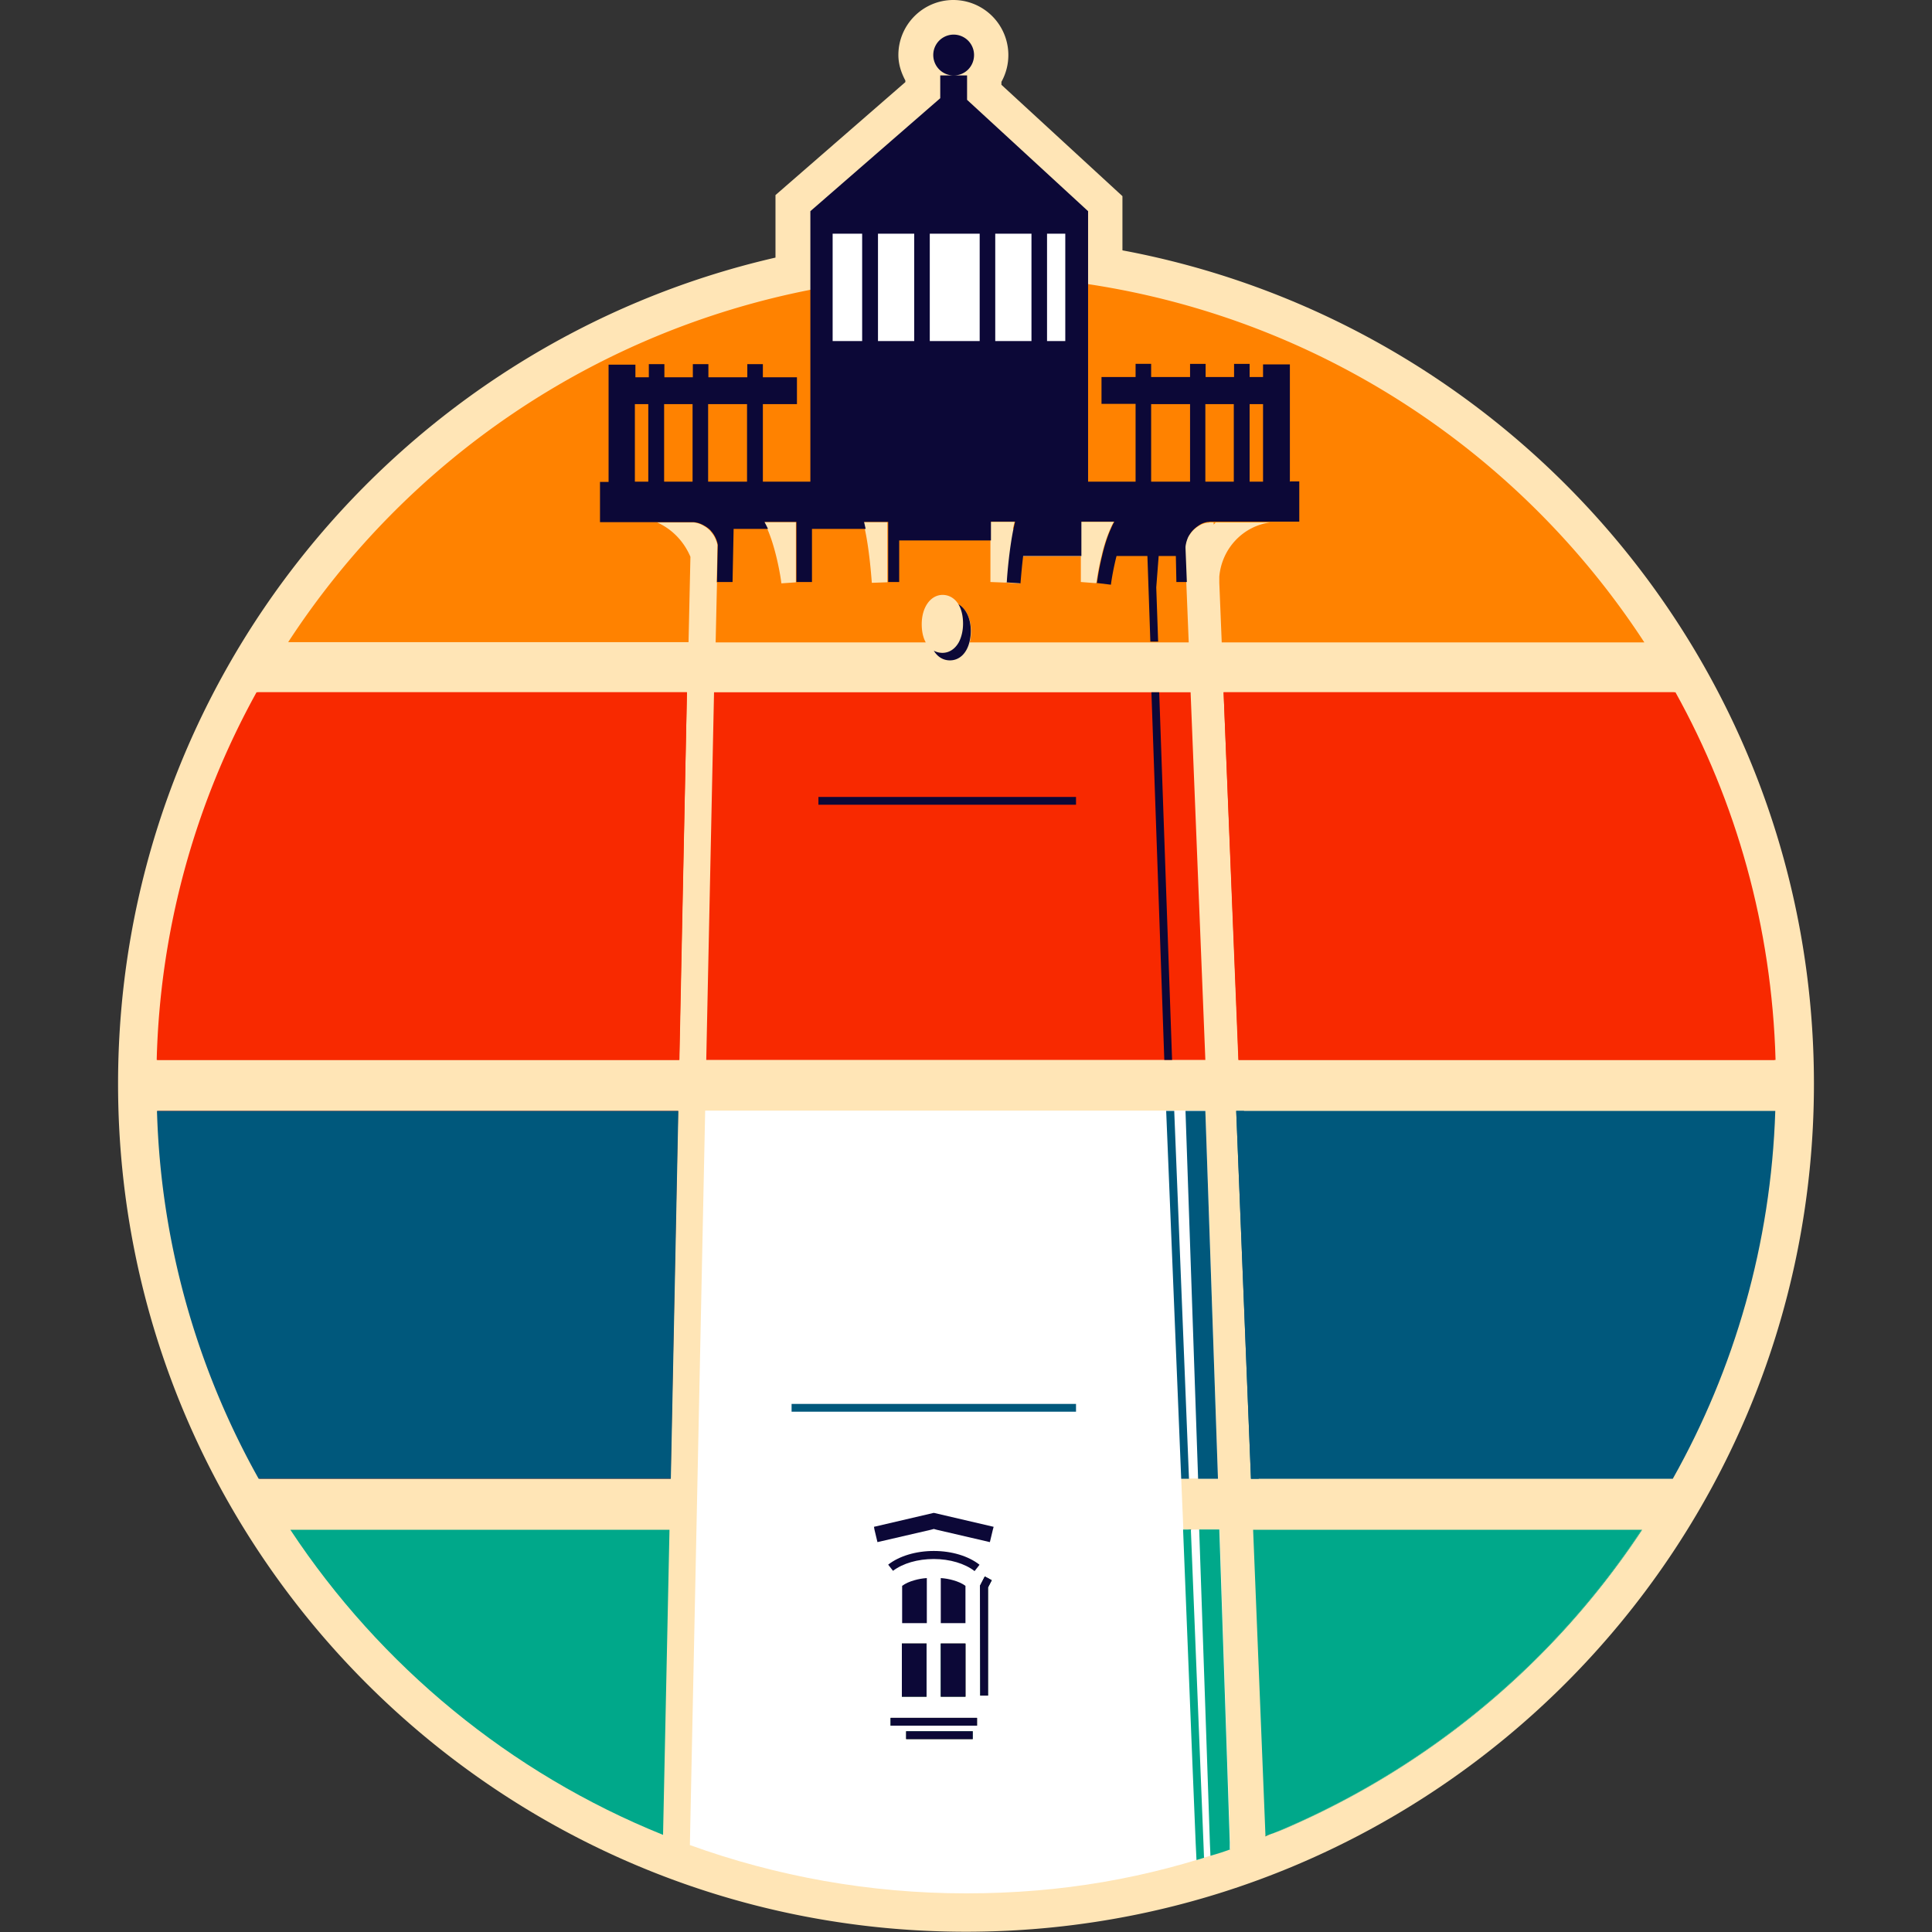 <?xml version="1.0" encoding="UTF-8"?>
<svg data-bbox="4.4 0 63.2 71.99" viewBox="0 0 72 72" xmlns="http://www.w3.org/2000/svg" data-type="color">
    <rect x="0" y="0" width="72" height="72" fill="#333333" stroke="none"/>
    <g>
        <defs>
            <clipPath id="b659dd87-c69e-4241-9739-01faadf75201">
                <path d="M67.61 0v72H4.4V0z"/>
            </clipPath>
            <clipPath id="82a52a1a-13eb-48db-965a-712d5db2682f">
                <path d="M67.61 0v72H4.4V0z"/>
            </clipPath>
        </defs>
        <g clip-path="url(#b659dd87-c69e-4241-9739-01faadf75201)">
            <g clip-path="url(#82a52a1a-13eb-48db-965a-712d5db2682f)">
                <path d="M41.83 9.34V7.31l-4.51-4.15v-.11A2.053 2.053 0 0 0 35.53 0c-1.13 0-2.05.92-2.05 2.05 0 .35.11.67.26.95v.06L28.9 7.27V9.6C14.87 12.82 4.4 25.38 4.4 40.39c0 17.45 14.15 31.6 31.6 31.6s31.6-14.15 31.6-31.6c0-15.46-11.11-28.32-25.77-31.06m-6.31-6.75V1.53v.51-.51 1.29-.23m-4.04 6.53v-.67l4.01-3.48 3.77 3.47v.52c-1.07-.11-2.16-.17-3.26-.17-1.54 0-3.05.11-4.52.33" fill="#ffe5b6" data-color="1"/>
                <path d="M25.71 68.76c3.21 1.16 6.68 1.8 10.29 1.8s6.76-.58 9.85-1.65L45.45 57H44.1l-.08-1.9h1.37l-.47-13.71H26.28l-.57 27.36Z" fill="#ffffff" data-color="2"/>
                <path d="m24.95 57.01-.24 11.37c-5.7-2.3-10.54-6.3-13.89-11.37z" fill="#00a88a" data-color="3"/>
                <path fill="#f82900" d="M34.53 61.25v1.98h-.92v-1.98z" data-color="4"/>
                <path fill="#f82900" d="M35.98 61.25v1.98h-.92v-1.98z" data-color="4"/>
                <path fill="#f82900" d="M36.25 64.52v.29h-2.48v-.29z" data-color="4"/>
                <path fill="#f82900" d="M36.41 64.02v.29h-3.22v-.29z" data-color="4"/>
                <path fill="#f82900" d="m36.96 58.89-.14.27v4.03h-.29v-4.1l.17-.34z" data-color="4"/>
                <path fill="#f82900" d="M44.39 57v.01h-.13z" data-color="4"/>
                <path d="m47.41 68.33-.09.03c-.05.02-.11.05-.16.07v-.02c.05-.02.11-.03.16-.05z" fill="#f82900" data-color="4"/>
                <path d="M9.61 25.8H25.6l-.29 13.7H5.86c.15-4.96 1.49-9.62 3.75-13.7" fill="#f82900" data-color="4"/>
                <path d="M66.14 39.5H46.16l-.56-13.7h16.78c2.26 4.08 3.61 8.74 3.75 13.7" fill="#f82900" data-color="4"/>
                <path d="M5.86 41.4h19.41l-.28 13.71H9.67a30.04 30.04 0 0 1-3.8-13.71" fill="#f82900" data-color="4"/>
                <path d="M25.28 41.4 25 55.11H9.64A29.75 29.75 0 0 1 5.85 41.4h19.44Z" fill="#00587c" data-color="5"/>
                <path d="m46.07 41.4.55 13.71h15.72c2.3-4.09 3.66-8.75 3.82-13.71h-20.1Z" fill="#00587c" data-color="5"/>
                <path d="m25.6 25.8-.28 13.7H5.84a29.86 29.86 0 0 1 3.72-13.7z" fill="#f82900" data-color="4"/>
                <path fill="#f82900" d="m44.37 25.8.55 13.7h-18.6l.29-13.7z" data-color="4"/>
                <path d="M66.16 39.5H46.15l-.55-13.7h16.84c2.26 4.07 3.59 8.73 3.73 13.7" fill="#f82900" data-color="4"/>
                <path fill="#00a88a" d="M34.53 61.25v1.98h-.92v-1.98z" data-color="3"/>
                <path fill="#00a88a" d="M35.98 61.25v1.98h-.92v-1.98z" data-color="3"/>
                <path fill="#00a88a" d="M36.25 64.52v.29h-2.48v-.29z" data-color="3"/>
                <path fill="#00a88a" d="M36.41 64.02v.29h-3.22v-.29z" data-color="3"/>
                <path fill="#00a88a" d="m36.96 58.89-.14.27v4.03h-.29v-4.1l.17-.34z" data-color="3"/>
                <path d="M61.2 57.01a30.3 30.3 0 0 1-13.34 11.15c-.14.06-.27.11-.41.16-.01 0-.02 0-.03.01.01 0 .02 0 .03-.01 5.63-2.31 10.41-6.29 13.73-11.31z" fill="#00a88a" data-color="3"/>
                <path d="M61.18 57.01a30.3 30.3 0 0 1-13.73 11.31c-.01 0-.02 0-.03.01l-.09.03c-.06.02-.11.04-.17.05l-.46-11.4z" fill="#00a88a" data-color="3"/>
                <path d="m47.32 68.36.09-.03c-.03.01-.06.02-.09.04-.06.02-.11.05-.17.07v-.02c.06-.02.11-.03.17-.05" fill="#00a88a" data-color="3"/>
                <path d="M47.45 68.31s-.02 0-.03.01c.01 0 .02 0 .03-.01" fill="#00a88a" data-color="3"/>
                <path fill="#00587c" d="M46.91 55.11h-.29l-.55-13.71h.29z" data-color="5"/>
                <path d="m44.88 69.23-.29.09-.03-.62-.13-3.18-.34-8.52h.29l.34 8.48.13 3.22.02.52Z" fill="#00a88a" data-color="3"/>
                <path fill="#00587c" d="M44.39 57v.01h-.13z" data-color="5"/>
                <path fill="#00587c" d="M44.1 57.01h.16z" data-color="5"/>
                <path fill="#00587c" d="m44.02 55.11-.56-13.71h.3l.55 13.71z" data-color="5"/>
                <path d="M45.85 68.92c-.24.09-.49.17-.74.24l-.02-.45-.11-3.26-.29-8.45h.75l.28 8.34.11 3.32v.25Z" fill="#00a88a" data-color="3"/>
                <path fill="#0c0837" d="M40.1 29.7v.29h-9.6v-.29z" data-color="6"/>
                <path fill="#0c0837" d="M36.41 64.02v.29h-3.22v-.29z" data-color="6"/>
                <path fill="#0c0837" d="M36.25 64.52v.29h-2.48v-.29z" data-color="6"/>
                <path fill="#0c0837" d="M36.82 59.16v4.03h-.29l-.01-4.1.18-.34.26.14z" data-color="6"/>
                <path d="M34.54 58.81v1.68h-.92V59.1c.12-.09.28-.16.46-.21.14-.04.3-.07.46-.08" fill="#0c0837" data-color="6"/>
                <path d="M35.98 60.49h-.92v-1.68c.16.01.32.04.46.08.18.05.34.12.46.21v1.38Z" fill="#0c0837" data-color="6"/>
                <path fill="#0c0837" d="M35.98 61.25v1.98h-.92v-1.98z" data-color="6"/>
                <path fill="#0c0837" d="M34.53 61.25v1.98h-.92v-1.98z" data-color="6"/>
                <path fill="#0c0837" d="m37.03 56.9-.03.11-.11.46-1.98-.46-.11-.03-.11.03-1.99.46-.11-.46-.02-.11 2.23-.52z" data-color="6"/>
                <path d="m36.5 58.32-.18.23c-.36-.28-.92-.45-1.52-.45s-1.15.16-1.52.44l-.18-.23c.41-.32 1.03-.51 1.7-.51s1.29.19 1.7.51" fill="#0c0837" data-color="6"/>
                <path fill="#0c0837" d="M43.2 25.8h-.29l.48 13.7h.29z" data-color="6"/>
                <path fill="#00587c" d="M45.39 55.11h-.74l-.47-13.71h.74z" data-color="5"/>
                <path fill="#00587c" d="M40.1 52.32v.29H29.5v-.29z" data-color="5"/>
                <path d="M40.54 10.57c-.28-.04-.56-.08-.84-.11-.23-.03-.45-.05-.68-.07l-.29-.03-.29-.03c-.45-.04-.9-.06-1.35-.08-.1 0-.19 0-.29-.01H36q-.675 0-1.35.03c-.1 0-.19 0-.29.01-.1 0-.19.01-.29.02q-.675.045-1.35.12l-.29.03c-.1.01-.2.02-.29.04-.37.05-.74.1-1.1.16-.14.02-.28.05-.42.07-.14.03-.28.05-.42.08a30.17 30.17 0 0 0-19.46 13.13h14.92l.07-3.18c-.24-.57-.68-1.03-1.24-1.28h1.35c.13.01.25.05.36.11.02.01.05.03.07.04s.09.06.13.1c.03.02.06.05.08.08.13.14.22.32.26.52l-.03 1.39h.01l-.05 2.23h7.83c-.1-.18-.15-.41-.15-.68 0-.63.33-1.09.78-1.09.25 0 .47.14.6.37.28.16.46.53.46 1 0 .14-.02.28-.05.4h8.16l-.09-2.23-.05-1.25v-.05c.01-.11.04-.22.08-.32.03-.08.08-.15.13-.22.1-.13.22-.23.37-.31.08-.04.17-.07.26-.08.02 0 .05 0 .07-.01h.16v.08s.05-.05.07-.08h2.04c-1.01.13-1.81.97-1.9 2.02v.23l.09 2.22h15.75C56.69 16.9 49.23 11.9 40.56 10.59M29.7 21.7l-.58.04c-.05-.41-.23-1.36-.52-2.02-.04-.09-.09-.18-.13-.26h1.19v2.24h.05Zm3.37 0-.58.02c-.03-.41-.11-1.33-.26-2-.02-.09-.04-.18-.06-.26h.9zm5.03-.97c-.05.41-.08.79-.1 1.02l-.58-.04-.51-.02v-2.24h.9c-.02.08-.04.16-.06.26h2.52v-.26h1.24c-.05.08-.09.16-.13.26-.14.31-.25.67-.33 1.02-.1.4-.16.78-.19 1h-.06l-.52-.04v-.96h-2.17Z" fill="#ff8200" data-color="7"/>
                <path fill="#ffffff" d="M40.54 8.36v5.22h-9.93V8.36z" data-color="2"/>
                <path d="M48.07 17.95v-4.37h-1v.47h-.5v-.49h-.58v.49h-1.06v-.49h-.58v.49H42.9v-.49h-.58v.49h-1.27v1h1.27v2.9h-1.77V7.87l-4.51-4.15v-.91h-.49c.42 0 .75-.34.75-.76a.76.76 0 1 0-1.52 0c0 .42.34.76.75.76h-.49v.85L30.2 7.87v10.08h-1.77v-2.89h1.27v-1h-1.27v-.49h-.58v.49H26.4v-.49h-.58v.49h-1.06v-.49h-.58v.49h-.5v-.47h-1v4.37h-.32v1.5h3.49c.13.01.25.05.36.11.02.01.05.03.07.04.05.03.09.06.13.09.03.03.06.05.08.08.13.14.22.32.26.52l-.03 1.39h.58l.04-1.98h1.28c-.04-.09-.09-.18-.13-.26h1.19v2.24h.58v-1.98h2c-.02-.09-.04-.18-.06-.26h.9v2.24h.41v-1.55h3.42v-.7h.9c-.02.08-.04.17-.06.26-.14.67-.23 1.6-.25 2h-.07l.58.04c.02-.23.05-.61.1-1.02h2.17v-1.28h1.23c-.05.08-.09.17-.13.26-.14.31-.25.67-.33 1.02-.1.4-.16.78-.19 1h-.06l.58.07c.03-.23.1-.64.21-1.07h1.15l.11 3.19h.29l-.07-2.02.09-1.17h.64l.02.97h.39l-.05-1.26v-.05c.01-.11.04-.22.08-.32.03-.08.08-.15.13-.22.1-.13.23-.23.37-.31.08-.04.17-.07.26-.08.02 0 .05 0 .07-.01h3.33v-1.5h-.32Zm-1 0h-.5v-2.89h.5zm-1.09-2.89v2.89h-1.06v-2.89zm-8.89-2.35v-4h1.35v4zm-.58-4v4h-1.86v-4zm-2.44 0v4h-1.35v-4zm8.83 6.35h1.45v2.89H42.9zm-3.2-2.35h-.68v-4h.68zm-8.67-4h1.1v4h-1.1zm-3.19 6.35v2.89h-1.45v-2.89zm-2.03 0v2.89h-1.06v-2.89zm-2.15 0h.5v2.89h-.5z" fill="#0c0837" data-color="6"/>
                <path d="M35.72 22.52c.11.19.17.43.17.72 0 .27-.06.5-.15.68-.14.26-.36.41-.62.41a.7.7 0 0 1-.32-.08c.14.23.35.36.6.36.36 0 .63-.27.73-.69.03-.12.05-.26.05-.4 0-.47-.18-.84-.46-1" fill="#0c0837" data-color="6"/>
            </g>
        </g>
    </g>
</svg>

